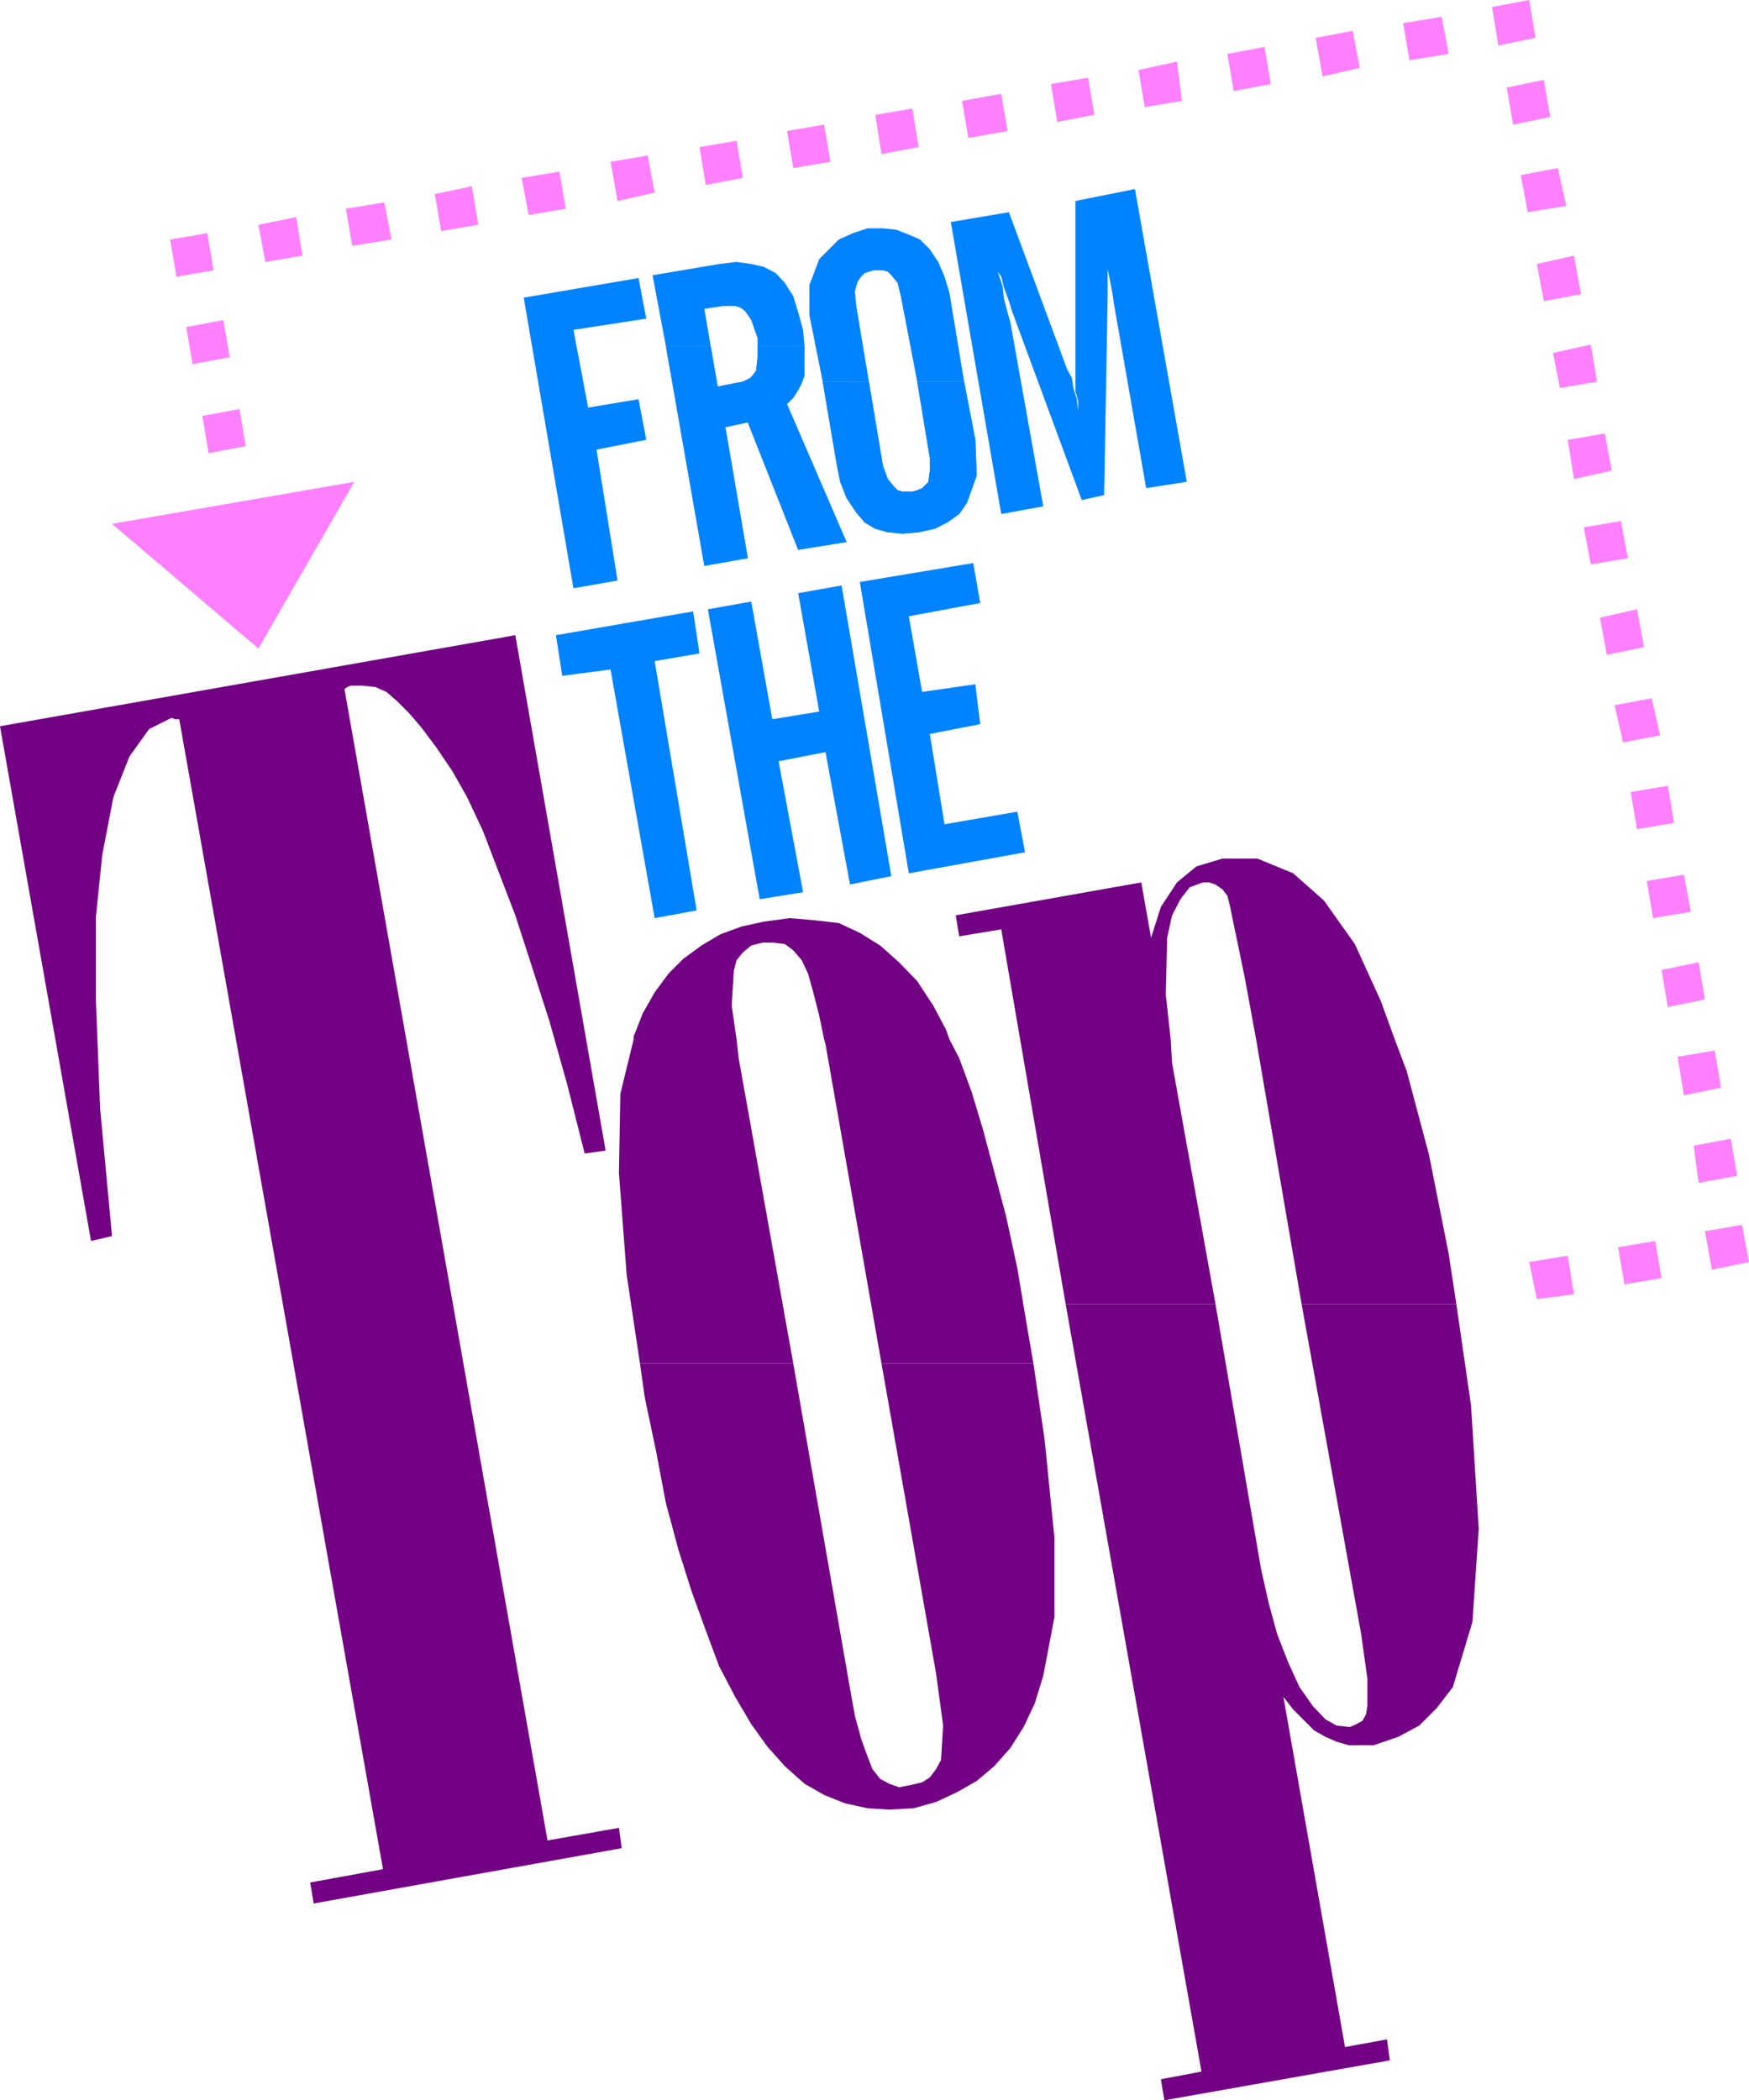 <svg xmlns="http://www.w3.org/2000/svg" width="239.808" height="287.904" viewBox="0 0 179.856 215.928"><path d="m301.166 402.729-5.04-29.952 11.664-1.944.72 4.104-7.344 1.368 1.368 7.776 5.472-.792.504 4.104-5.184 1.008 1.512 9.288 7.488-1.296.792 4.176zm-20.664-27.144 4.464-.792 2.16 12.096 4.824-.792-2.16-12.168 4.464-.792 5.112 29.88-4.248.864-2.52-13.608-4.824.936 2.52 13.464-4.464.72zm-14.976 6.84-.648-4.176 14.112-2.448.648 4.32-4.608.792 4.32 25.632-4.32.792-4.536-25.56zm45.144-16.632-5.184-30.024 5.976-1.008 5.976 16.128.504.936.144 1.008.36 1.152.144 1.224V354.2l-.288-1.008v-19.584l6.12-1.224 5.328 30.096-4.176.648-3.312-18.936-.144-1.008-.216-1.152-.288-1.44v-1.728 4.536l-.36 20.448-2.304.504-7.128-19.296-.36-1.152-.504-1.368-.288-1.152-.36-.504.504 1.512.144 1.296.36 1.368.288 1.008L314.99 365zm-18.36-13.608-1.368-6.84v-3.096l1.008-2.664 1.008-1.008 1.008-1.008 1.44-.648 1.512-.504h1.584l1.368.144 1.296.504 1.152.504 1.008 1.008.864 1.296.648 1.512.504 1.656 1.512 9.144h-4.824l-1.656-8.64-.36-1.512-.648-.792-.36-.36-.504-.144h-.936l-.504.144-.432.144-.36.36-.36.504-.288 1.008.144 1.512 1.296 7.776z" style="fill:#0083ff" transform="translate(-207.71 -312.945)"/><path d="m292.31 352.185 1.44 8.496.36 1.8.648 1.656 1.008 1.512.864 1.008 1.08.648 1.296.36 1.512.144 1.656-.144 1.656-.36 1.296-.648 1.224-.864.792-1.152 1.008-2.808-.144-3.672-1.152-5.976h-4.824l1.296 7.848v1.296l-.144 1.152-.36.36-.288.288-.504.216-.504.144h-1.008l-.504-.144-.36-.36-.648-.792-.504-1.368-1.44-8.64z" style="fill:#0083ff" transform="translate(-207.71 -312.945)"/><path d="m292.31 352.185 1.44 8.496.36 1.8.648 1.656 1.008 1.512.864 1.008 1.08.648 1.296.36 1.512.144 1.656-.144 1.656-.36 1.296-.648 1.224-.864.792-1.152 1.008-2.808-.144-3.672-1.152-5.976h-4.824l1.296 7.848v1.296l-.144 1.152-.36.36-.288.288-.504.216-.504.144h-1.008l-.504-.144-.36-.36-.648-.792-.504-1.368-1.44-8.64zm-16.128-3.672-1.368-7.272 6.84-1.152 1.8-.216 1.512.216 1.296.288 1.224.648.936 1.008.864 1.368.504 1.656.504 1.8.144 1.656h-4.824v-.792l-.648-1.872-.648-.936-.504-.36-.504-.144h-1.296l-1.872.288.648 3.816z" style="fill:#0083ff" transform="translate(-207.71 -312.945)"/><path d="m276.182 348.513 3.96 22.608 4.464-.792-2.304-13.464 2.304-.504 5.184 13.104 4.968-.792-6.12-14.184.648-.648.504-.792.36-.72.288-.792v-3.024h-4.824v1.152l-.144 1.368-.36.504-.288.288-.72.36-.792.144-1.8.36-.72-4.176z" style="fill:#0083ff" transform="translate(-207.71 -312.945)"/><path d="m276.182 348.513 3.96 22.608 4.464-.792-2.304-13.464 2.304-.504 5.184 13.104 4.968-.792-6.12-14.184.648-.648.504-.792.36-.72.288-.792v-3.024h-4.824v1.152l-.144 1.368-.36.504-.288.288-.72.36-.792.144-1.8.36-.72-4.176zm-9.504 24.912-5.112-29.88 11.808-2.016.792 4.176-7.488 1.152 1.512 7.992 5.184-.864.792 4.176-5.112 1.008 2.16 13.464z" style="fill:#0083ff" transform="translate(-207.71 -312.945)"/><path d="m312.614 419.793-1.944-11.304-4.32.72-.36-2.16 19.08-3.384 1.008 5.688 1.008-3.168 1.656-2.52 2.016-1.656 2.664-.792h3.6l3.672 1.512 3.168 2.808L347.03 410l2.664 5.832 1.44 3.96h-14.256l-1.152-6.264-.648-3.168-.504-2.376-.36-1.8-.288-1.152-.504-.648-.72-.504-.648-.216h-.648l-1.368.504-.936 1.224-.864 1.656-.504 2.304-.144 5.832.504 4.608zm4.68 27.216-4.68-27.216h15.48l.144 2.448 4.464 24.768zm24.264 0-4.68-27.216h14.256l1.224 3.24 2.304 8.64 2.016 10.152.792 5.184z" style="fill:#720183" transform="translate(-207.71 -312.945)"/><path d="m317.294 447.009 13.968 78.912-4.176.792.36 2.16 23.184-4.104-.288-2.16-4.32.792-6.336-36 1.008 1.296 1.152 1.152 1.008 1.008 1.152.648 1.152.504 1.224.36h2.592l2.52-.864 2.16-1.152 1.8-1.8 1.656-2.16 2.016-6.696.648-9.576-.792-12.672-1.512-10.44h-15.912l6.12 33.912.648 4.608v2.808l-.144.864-.36.648-.648.36-.648.288-1.368-.144-1.152-.648-1.296-1.368-1.368-1.944-1.152-2.52-1.152-2.952-.864-3.168-.792-3.528-4.68-27.216zm-44.424-27.216v-.288l.936-2.376 1.224-2.16 1.44-1.944 1.512-1.512 1.872-1.368 1.944-1.152 2.16-.792 2.304-.504 2.664-.36 2.52.216 2.52.288 2.16 1.008 2.088 1.296 1.944 1.728 1.872 1.944 1.656 2.52 1.296 2.448.36 1.008h-12.888l-.504-2.448-.648-2.52-.504-1.8-.648-1.368-.864-1.008-.864-.648-1.152-.144h-1.152l-1.152.288-.864.72-.648.792-.288 1.152-.216 3.528.504 3.456zm.648 33.336-1.368-9.144-.792-10.44.144-8.136 1.368-5.616h10.584l.216 1.944 5.616 31.392zm24.84 0-5.76-32.832-.144-.504h12.888l1.008 1.944 1.296 3.528 1.152 3.816 1.152 4.32 1.224 4.608 1.152 5.328.936 5.616.72 4.176z" style="fill:#720183" transform="translate(-207.71 -312.945)"/><path d="m273.518 453.129.504 3.528 1.152 5.472 1.008 5.328 1.296 4.824 1.368 4.32 1.44 3.96 1.368 3.672 1.656 3.168 1.656 2.808 1.656 2.304 1.8 2.016 2.016 1.8 2.016 1.152 2.16.864 2.304.504 2.232.144 2.52-.144 2.304-.648 2.16-1.008 2.016-1.152 1.8-1.512 1.656-1.872 1.368-2.16 1.152-2.448.864-2.808 1.152-6.048v-8.136l-1.008-10.08-1.152-7.848h-15.624l5.616 31.896.72 5.328-.216 3.528-.504.936-.648.864-.792.504-1.224.288-1.152.216-1.008-.36-.936-.504-.792-1.008-.504-1.296-.648-1.8-.648-2.376-.504-2.808-5.832-33.408zm-1.872 49.824-31.68 5.688-.36-2.16 7.488-1.368-20.952-118.224h-.432l-.36-.144-2.304 1.152-2.016 2.808-1.656 4.176-1.152 5.976-.648 6.336v8.64l.432 11.088 1.224 13.104-2.16.504-9.36-52.92 52.992-9.36 9.288 52.992-2.16.288-1.8-7.128-1.8-6.408-1.872-5.832-1.656-5.112-1.8-4.68-1.512-3.96-1.656-3.528-1.512-2.664-1.656-2.448-1.512-2.016-1.296-1.512-1.152-1.152-1.152-1.008-1.152-.504-1.368-.144h-1.152l-.36.144-.288.216 20.88 118.368 7.344-1.296z" style="fill:#720183" transform="translate(-207.71 -312.945)"/><path d="m228.518 355.713 3.816-.72.648 3.816-3.816.72zm-1.656-9.144 3.816-.72.648 3.816-3.816.72zm-1.656-9 3.816-.648.648 3.816-3.816.648zm9.072-1.512 3.888-.792.648 3.96-3.816.648zm9-1.657 3.96-.647.72 3.816-4.032.648zm9.144-1.511 3.816-.792.648 3.96-3.816.648zm8.928-1.656 3.888-.648.648 3.816-3.816.648zm9.144-1.656 3.816-.648.72 3.816-3.816.864zm9.144-1.512 3.816-.648.648 3.816-3.816.72zm9-1.656 3.816-.648.648 3.816-3.816.648zm9.072-1.656 3.816-.648.648 3.96-3.816.72zm8.928-1.44 4.032-.72.648 3.816-4.032.72zm9.144-1.728 3.816-.648.648 3.816-3.816.72zm9-1.44 3.96-.864.504 4.032-3.816.648zm9.144-1.656 3.816-.72.648 3.816-3.816.72zm9.072-1.656 3.816-.72.72 3.816-3.816.864zm9-1.513 3.96-.647.72 3.816-4.032.648zm9.144-1.655 3.816-.72.648 3.888-3.816.792zm3.816 129.024 3.96-.648.648 3.96-3.816.504zm9.144-1.512 3.816-.648.648 3.816-3.816.648zm8.928-1.657 3.816-.647.72 3.816-3.816.792zm-1.152-8.783 3.816-.72.648 3.816-3.96.72zm-1.656-9.144 3.816-.648.648 3.816-3.816.792zm-1.656-8.928 3.816-.792.648 3.816-3.816.792zm-1.512-9.145 3.816-.647.72 3.816-3.888.648zm-1.656-9.143 3.816-.648.648 3.816-3.816.648zm-1.656-8.928 3.816-.72.864 3.816-3.816.72zm-1.512-9 3.816-.864.72 3.888-3.816.792zm-1.656-9.289 3.816-.647.72 3.816-3.816.648zm-1.656-9 3.816-.647.72 3.816-3.888.864zm-1.512-8.927 3.888-.864.648 3.816-3.816.648zm-1.656-9.144 3.816-.864.72 3.96-3.816.72zm-1.656-9.144 3.816-.72.864 3.888-3.96.648zm-1.44-9 3.816-.792.648 3.816-3.816.792zM219.23 366.8l24.912-4.32-9.864 17.137z" style="fill:#ff80ff" transform="translate(-207.71 -312.945)"/></svg>
